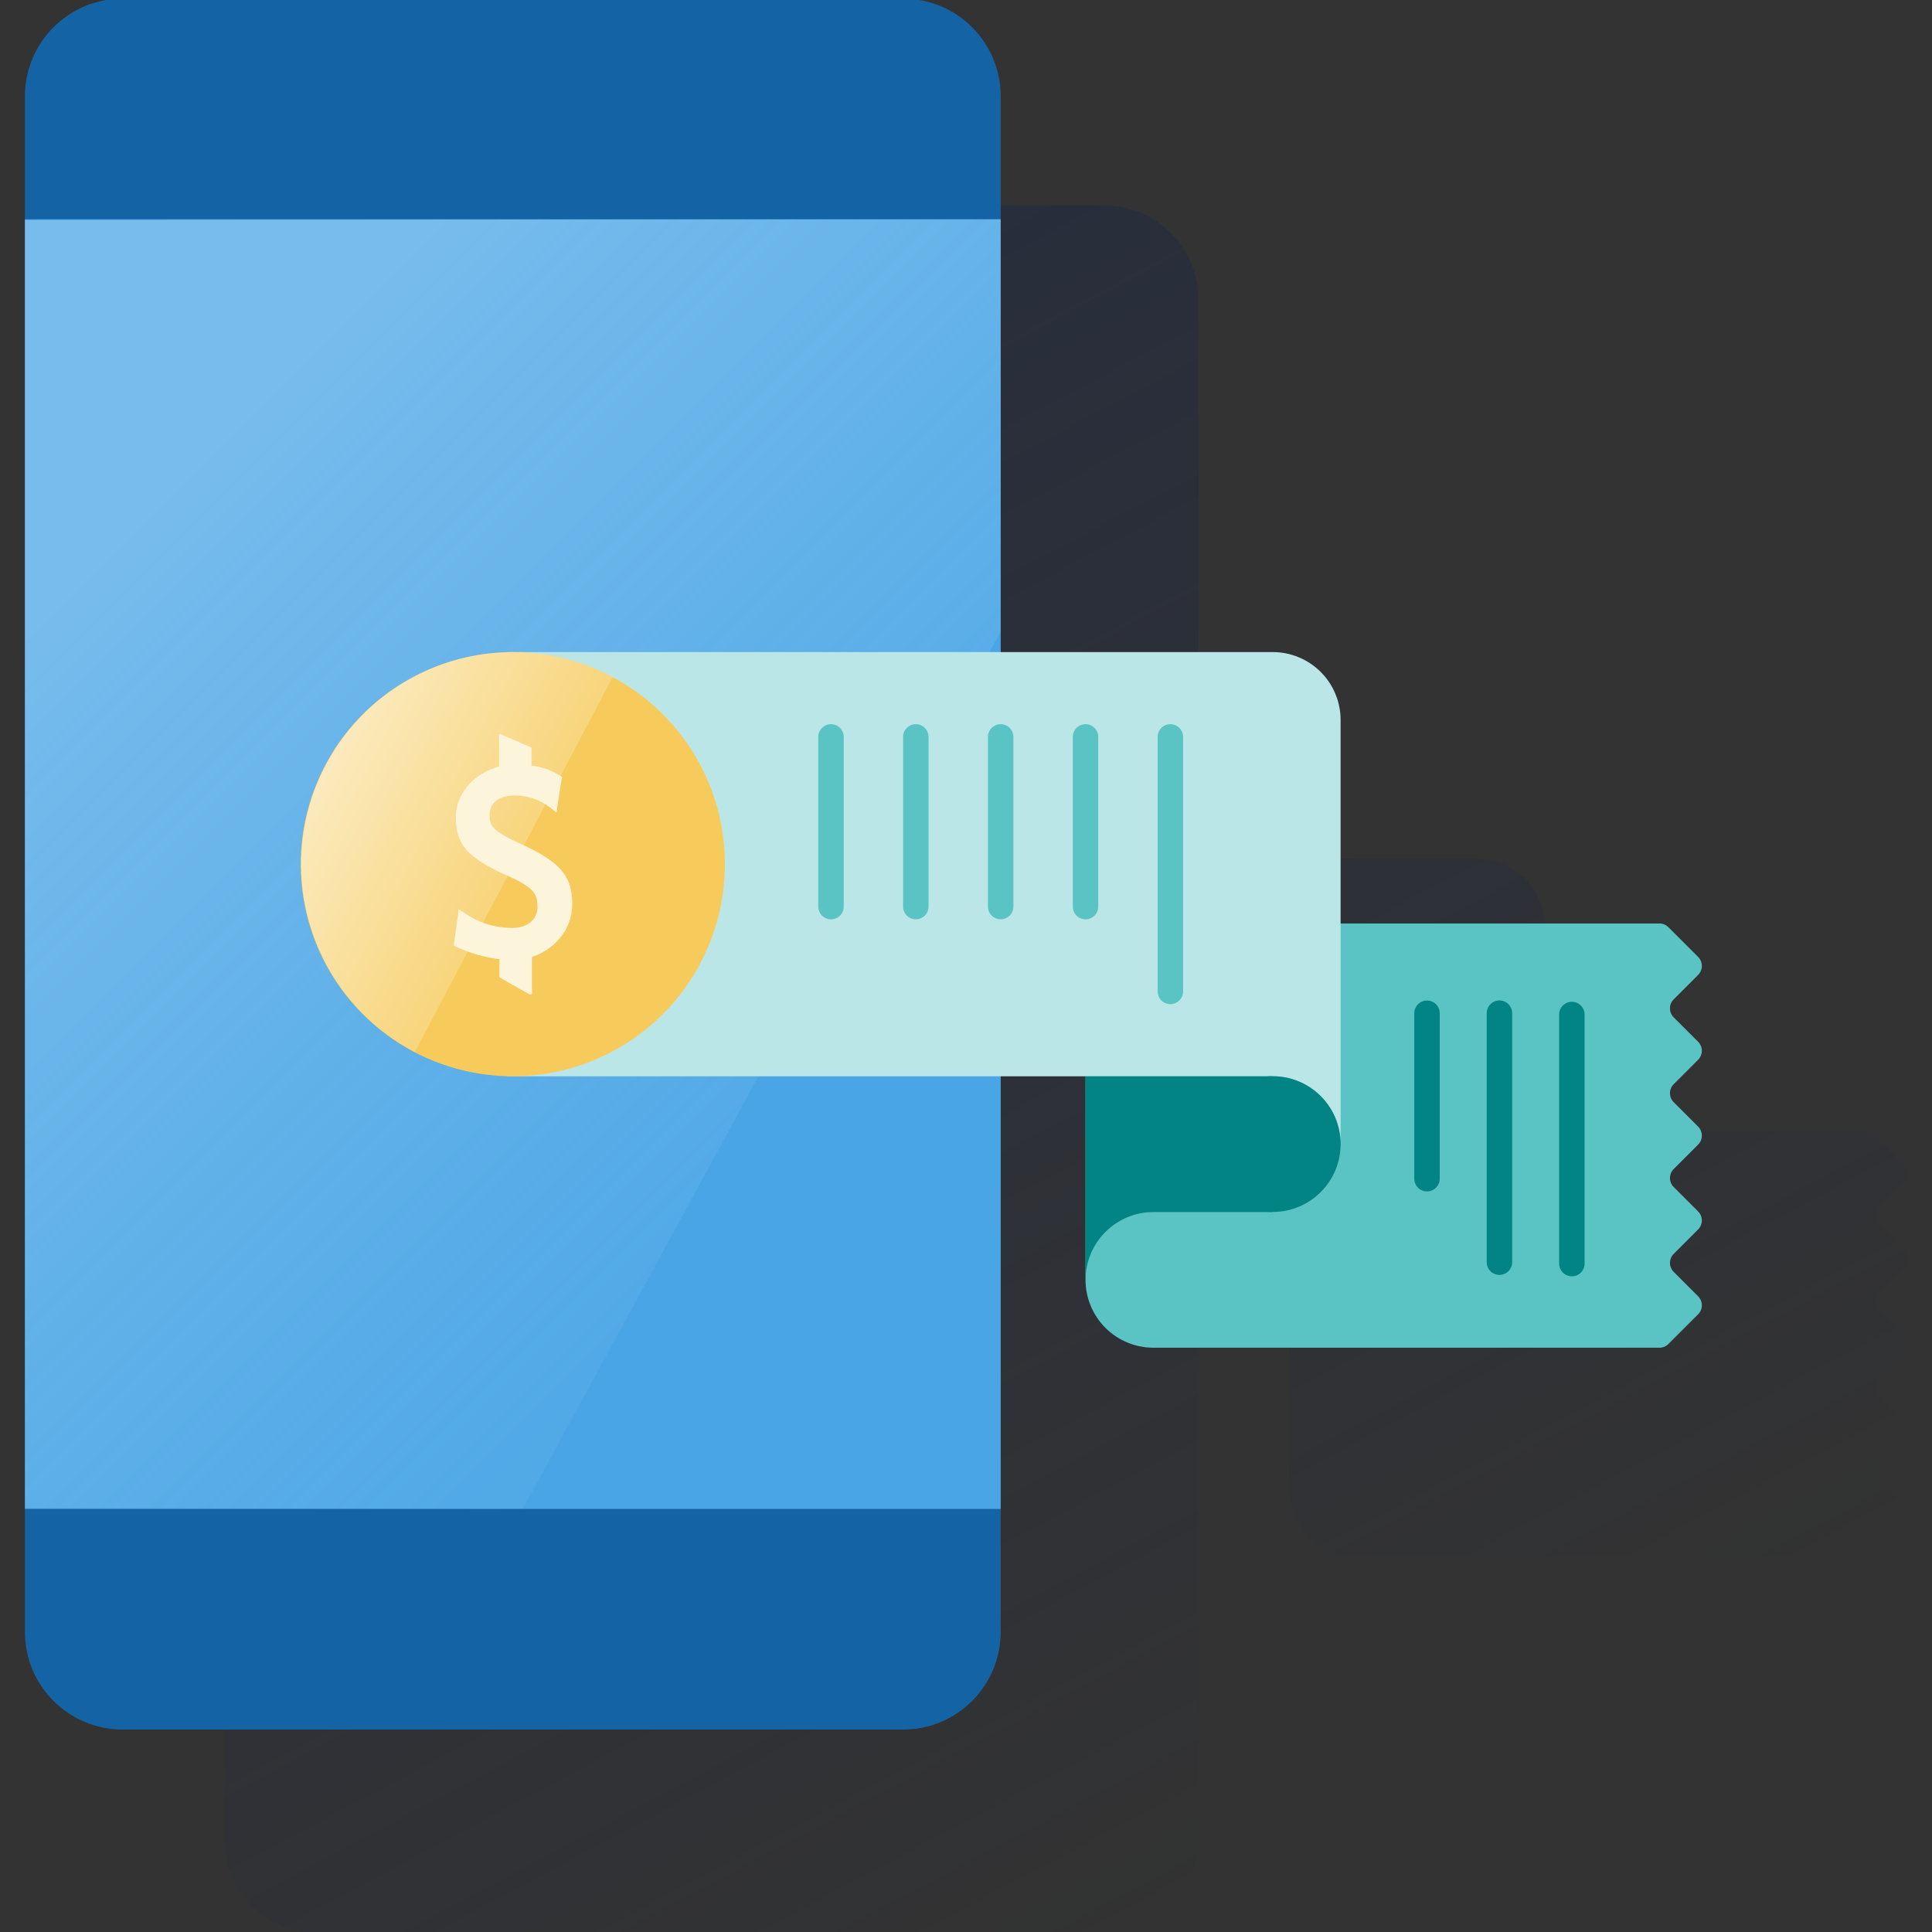<svg width="600" height="600" viewBox="0 0 600 600" fill="none" xmlns="http://www.w3.org/2000/svg"><rect x="0" y="0" width="600" height="600" fill="#333333" stroke="none"/><g clip-path="url(#clip0_2339_511)"><path d="M591.088 393.649C591.83 392.907 592.247 391.9 592.247 390.85C592.247 389.8 591.83 388.792 591.088 388.05L583.48 380.442C582.739 379.699 582.322 378.692 582.322 377.642C582.322 376.592 582.739 375.585 583.48 374.842L591.088 367.235C591.83 366.492 592.247 365.485 592.247 364.435C592.247 363.385 591.83 362.378 591.088 361.635L581.843 352.39C581.1 351.647 580.093 351.229 579.043 351.228H479.79V287.859C479.79 282.254 477.564 276.879 473.601 272.917C469.638 268.954 464.263 266.727 458.658 266.727H372.296V131.154H372.164V93.064C372.169 89.226 371.418 85.424 369.954 81.876C368.49 78.328 366.341 75.103 363.631 72.385C360.921 69.668 357.701 67.51 354.157 66.037C350.613 64.563 346.814 63.802 342.975 63.797H98.772C94.934 63.809 91.136 64.577 87.594 66.057C84.053 67.537 80.838 69.7 78.132 72.423C75.427 75.145 73.284 78.374 71.826 81.925C70.369 85.476 69.625 89.279 69.637 93.117V571.222C69.644 578.961 72.721 586.381 78.194 591.853C83.666 597.326 91.086 600.403 98.825 600.41H342.975C350.714 600.403 358.134 597.326 363.607 591.853C369.079 586.381 372.157 578.961 372.164 571.222V533.053H372.296V398.8H400.374V462.195C400.374 467.8 402.601 473.175 406.564 477.138C410.527 481.101 415.902 483.327 421.506 483.327H579.043C580.093 483.326 581.1 482.908 581.843 482.165L591.088 472.92C591.83 472.177 592.247 471.17 592.247 470.12C592.247 469.07 591.83 468.063 591.088 467.32L583.48 459.686C582.739 458.943 582.322 457.936 582.322 456.886C582.322 455.836 582.739 454.829 583.48 454.086L591.088 446.479C591.83 445.736 592.247 444.729 592.247 443.679C592.247 442.629 591.83 441.622 591.088 440.879L583.48 433.271C582.739 432.529 582.322 431.521 582.322 430.471C582.322 429.421 582.739 428.414 583.48 427.671L591.088 420.064C591.83 419.321 592.247 418.314 592.247 417.264C592.247 416.214 591.83 415.207 591.088 414.464L583.48 406.857C582.739 406.114 582.322 405.107 582.322 404.057C582.322 403.007 582.739 402 583.48 401.257L591.088 393.649Z" fill="url(#paint0_linear_2339_511)"/><path d="M527.367 323.529L519.779 315.94C519.038 315.199 518.623 314.194 518.623 313.147C518.623 312.099 519.038 311.095 519.779 310.354L527.367 302.765C528.107 302.024 528.523 301.019 528.523 299.972C528.523 298.924 528.107 297.92 527.367 297.179L518.145 287.956C517.404 287.215 516.4 286.798 515.352 286.797H337.121V397.466C337.121 403.057 339.342 408.419 343.295 412.372C347.249 416.325 352.61 418.546 358.201 418.546H515.352C516.4 418.545 517.404 418.128 518.145 417.387L527.367 408.164C528.107 407.423 528.523 406.419 528.523 405.371C528.523 404.324 528.107 403.319 527.367 402.578L519.779 394.989C519.038 394.248 518.623 393.244 518.623 392.196C518.623 391.149 519.038 390.144 519.779 389.403L527.367 381.815C528.107 381.073 528.523 380.069 528.523 379.021C528.523 377.974 528.107 376.969 527.367 376.228L519.779 368.64C519.038 367.899 518.623 366.894 518.623 365.847C518.623 364.799 519.038 363.794 519.779 363.053L527.367 355.465C528.107 354.724 528.523 353.719 528.523 352.672C528.523 351.624 528.107 350.62 527.367 349.878L519.779 342.29C519.038 341.549 518.623 340.544 518.623 339.497C518.623 338.449 519.038 337.445 519.779 336.704L527.367 329.115C528.107 328.374 528.523 327.369 528.523 326.322C528.523 325.274 528.107 324.27 527.367 323.529Z" fill="#5AC4C4"/><path d="M280.467 -0.414H38.048C21.313 -0.414 7.746 13.153 7.746 29.888V506.821C7.746 523.557 21.313 537.124 38.048 537.124H280.467C297.203 537.124 310.77 523.557 310.77 506.821V29.888C310.77 13.153 297.203 -0.414 280.467 -0.414Z" fill="#1464A5"/><path d="M310.77 68.094H7.746V468.612H310.77V68.094Z" fill="#49A5E6"/><path opacity="0.5" fill-rule="evenodd" clip-rule="evenodd" d="M7.746 68.331V468.362L162.354 468.612L310.77 196.181V68.094L7.746 68.331Z" fill="url(#paint1_linear_2339_511)"/><path d="M416.335 355.337C416.335 349.746 414.114 344.385 410.161 340.431C406.208 336.478 400.846 334.257 395.255 334.257H157.461V202.508H395.255C400.846 202.508 406.208 204.729 410.161 208.682C414.114 212.635 416.335 217.997 416.335 223.588V355.337Z" fill="#BBE6E7"/><path d="M337.121 397.498C337.121 391.907 339.342 386.545 343.295 382.592C347.249 378.639 352.61 376.418 358.201 376.418H395.091V334.258H337.121V397.498Z" fill="#028484"/><path d="M395.26 376.386C406.902 376.386 416.34 366.949 416.34 355.306C416.34 343.664 406.902 334.227 395.26 334.227C383.617 334.227 374.18 343.664 374.18 355.306C374.18 366.949 383.617 376.386 395.26 376.386Z" fill="#028484"/><path d="M225.128 268.382C225.128 281.411 221.265 294.147 214.026 304.98C206.788 315.814 196.5 324.257 184.463 329.243C172.426 334.229 159.181 335.533 146.402 332.991C133.624 330.45 121.886 324.176 112.673 314.963C103.46 305.75 97.186 294.012 94.645 281.234C92.103 268.456 93.407 255.21 98.393 243.173C103.379 231.136 111.823 220.848 122.656 213.61C133.489 206.371 146.225 202.508 159.254 202.508C176.725 202.508 193.48 209.448 205.834 221.802C218.188 234.156 225.128 250.911 225.128 268.382Z" fill="#F6CB5C"/><path d="M159.224 202.508C144.506 202.544 130.223 207.509 118.655 216.61C107.087 225.71 98.9 238.423 95.401 252.72C91.901 267.017 93.291 282.074 99.347 295.489C105.404 308.904 115.779 319.904 128.817 326.734L190.291 210.281C180.735 205.167 170.063 202.496 159.224 202.508Z" fill="url(#paint2_linear_2339_511)"/><path d="M166.896 281.417C166.896 277.069 165.183 275.357 156.909 271.628C145.052 266.279 141.561 262.142 141.561 253.855C141.561 245.568 148.227 239.837 154.986 238.045V227.953H155.394L165.078 232.195V237.742C168.15 238.143 171.106 239.175 173.76 240.772L174.261 241.075L174.564 241.286L174.472 241.681L174.366 242.287L173.154 249.955L172.957 251.378L172.851 252.379L172.047 251.773L170.928 250.864C167.789 248.398 163.918 247.048 159.926 247.03C154.88 247.03 152.022 249.349 152.022 253.183C152.022 257.017 153.84 258.453 161.916 262.168C173.773 267.623 177.726 271.865 177.726 280.745C177.726 288.914 171.968 294.974 165.21 297.201V308.808H164.406L155.118 303.538V297.886C150.56 297.332 146.115 296.074 141.943 294.157L141.337 293.854L140.941 293.643V293.248L141.034 292.642L142.153 284.737L142.351 283.327L142.443 282.418L143.26 282.919L144.367 283.63C148.501 286.48 153.378 288.06 158.398 288.176C163.747 288.373 166.975 285.646 166.975 281.312" fill="#FDF4DC"/><path d="M488.156 396.372C487.107 396.372 486.102 395.956 485.361 395.215C484.62 394.473 484.203 393.468 484.203 392.42V315.07C484.203 314.021 484.62 313.016 485.361 312.275C486.102 311.534 487.107 311.117 488.156 311.117C489.204 311.117 490.209 311.534 490.95 312.275C491.692 313.016 492.108 314.021 492.108 315.07V392.42C492.108 393.468 491.692 394.473 490.95 395.215C490.209 395.956 489.204 396.372 488.156 396.372Z" fill="#028484"/><path d="M465.663 395.937C464.615 395.937 463.61 395.521 462.869 394.78C462.127 394.038 461.711 393.033 461.711 391.985V314.648C461.711 313.6 462.127 312.594 462.869 311.853C463.61 311.112 464.615 310.695 465.663 310.695C466.712 310.695 467.717 311.112 468.458 311.853C469.199 312.594 469.616 313.6 469.616 314.648V391.985C469.616 393.033 469.199 394.038 468.458 394.78C467.717 395.521 466.712 395.937 465.663 395.937Z" fill="#028484"/><path d="M443.167 370.006C442.119 370.006 441.114 369.59 440.372 368.848C439.631 368.107 439.215 367.102 439.215 366.054V314.671C439.215 313.623 439.631 312.618 440.372 311.876C441.114 311.135 442.119 310.719 443.167 310.719C444.216 310.719 445.221 311.135 445.962 311.876C446.703 312.618 447.12 313.623 447.12 314.671V366.054C447.12 367.102 446.703 368.107 445.962 368.848C445.221 369.59 444.216 370.006 443.167 370.006Z" fill="#028484"/><path d="M363.468 311.853C362.42 311.853 361.415 311.437 360.673 310.695C359.932 309.954 359.516 308.949 359.516 307.901V228.851C359.516 227.803 359.932 226.797 360.673 226.056C361.415 225.315 362.42 224.898 363.468 224.898C364.516 224.898 365.522 225.315 366.263 226.056C367.004 226.797 367.421 227.803 367.421 228.851V307.901C367.421 308.949 367.004 309.954 366.263 310.695C365.522 311.437 364.516 311.853 363.468 311.853Z" fill="#5AC4C4"/><path d="M337.12 285.503C336.072 285.503 335.067 285.087 334.326 284.345C333.584 283.604 333.168 282.599 333.168 281.551V228.851C333.168 227.803 333.584 226.797 334.326 226.056C335.067 225.315 336.072 224.898 337.12 224.898C338.169 224.898 339.174 225.315 339.915 226.056C340.657 226.797 341.073 227.803 341.073 228.851V281.551C341.073 282.599 340.657 283.604 339.915 284.345C339.174 285.087 338.169 285.503 337.12 285.503Z" fill="#5AC4C4"/><path d="M284.417 285.503C283.369 285.503 282.364 285.087 281.623 284.345C280.881 283.604 280.465 282.599 280.465 281.551V228.851C280.465 227.803 280.881 226.797 281.623 226.056C282.364 225.315 283.369 224.898 284.417 224.898C285.466 224.898 286.471 225.315 287.212 226.056C287.953 226.797 288.37 227.803 288.37 228.851V281.551C288.37 282.599 287.953 283.604 287.212 284.345C286.471 285.087 285.466 285.503 284.417 285.503Z" fill="#5AC4C4"/><path d="M310.765 285.503C309.717 285.503 308.711 285.087 307.97 284.345C307.229 283.604 306.812 282.599 306.812 281.551V228.851C306.812 227.803 307.229 226.797 307.97 226.056C308.711 225.315 309.717 224.898 310.765 224.898C311.813 224.898 312.819 225.315 313.56 226.056C314.301 226.797 314.717 227.803 314.717 228.851V281.551C314.717 282.599 314.301 283.604 313.56 284.345C312.819 285.087 311.813 285.503 310.765 285.503Z" fill="#5AC4C4"/><path d="M258.074 285.503C257.025 285.503 256.02 285.087 255.279 284.345C254.538 283.604 254.121 282.599 254.121 281.551V228.851C254.121 227.803 254.538 226.797 255.279 226.056C256.02 225.315 257.025 224.898 258.074 224.898C259.122 224.898 260.127 225.315 260.868 226.056C261.61 226.797 262.026 227.803 262.026 228.851V281.551C262.026 282.599 261.61 283.604 260.868 284.345C260.127 285.087 259.122 285.503 258.074 285.503Z" fill="#5AC4C4"/></g><defs><linearGradient id="paint0_linear_2339_511" x1="109.364" y1="54.301" x2="390.931" y2="583.848" gradientUnits="userSpaceOnUse"><stop stop-color="#192647" stop-opacity="0.5" offset="0"/><stop offset="1" stop-color="#192647" stop-opacity="0"/></linearGradient><linearGradient id="paint1_linear_2339_511" x1="48.127" y1="157.09" x2="251.535" y2="360.498" gradientUnits="userSpaceOnUse"><stop stop-color="white" stop-opacity="0.5" offset="0"/><stop offset="1" stop-color="#ECF7F8" stop-opacity="0.1"/></linearGradient><linearGradient id="paint2_linear_2339_511" x1="101.123" y1="237.408" x2="159.725" y2="268.58" gradientUnits="userSpaceOnUse"><stop stop-color="white" stop-opacity="0.6" offset="0"/><stop offset="1" stop-color="white" stop-opacity="0.2"/></linearGradient><clipPath id="clip0_2339_511"><rect width="600" height="600" fill="white"/></clipPath></defs></svg>